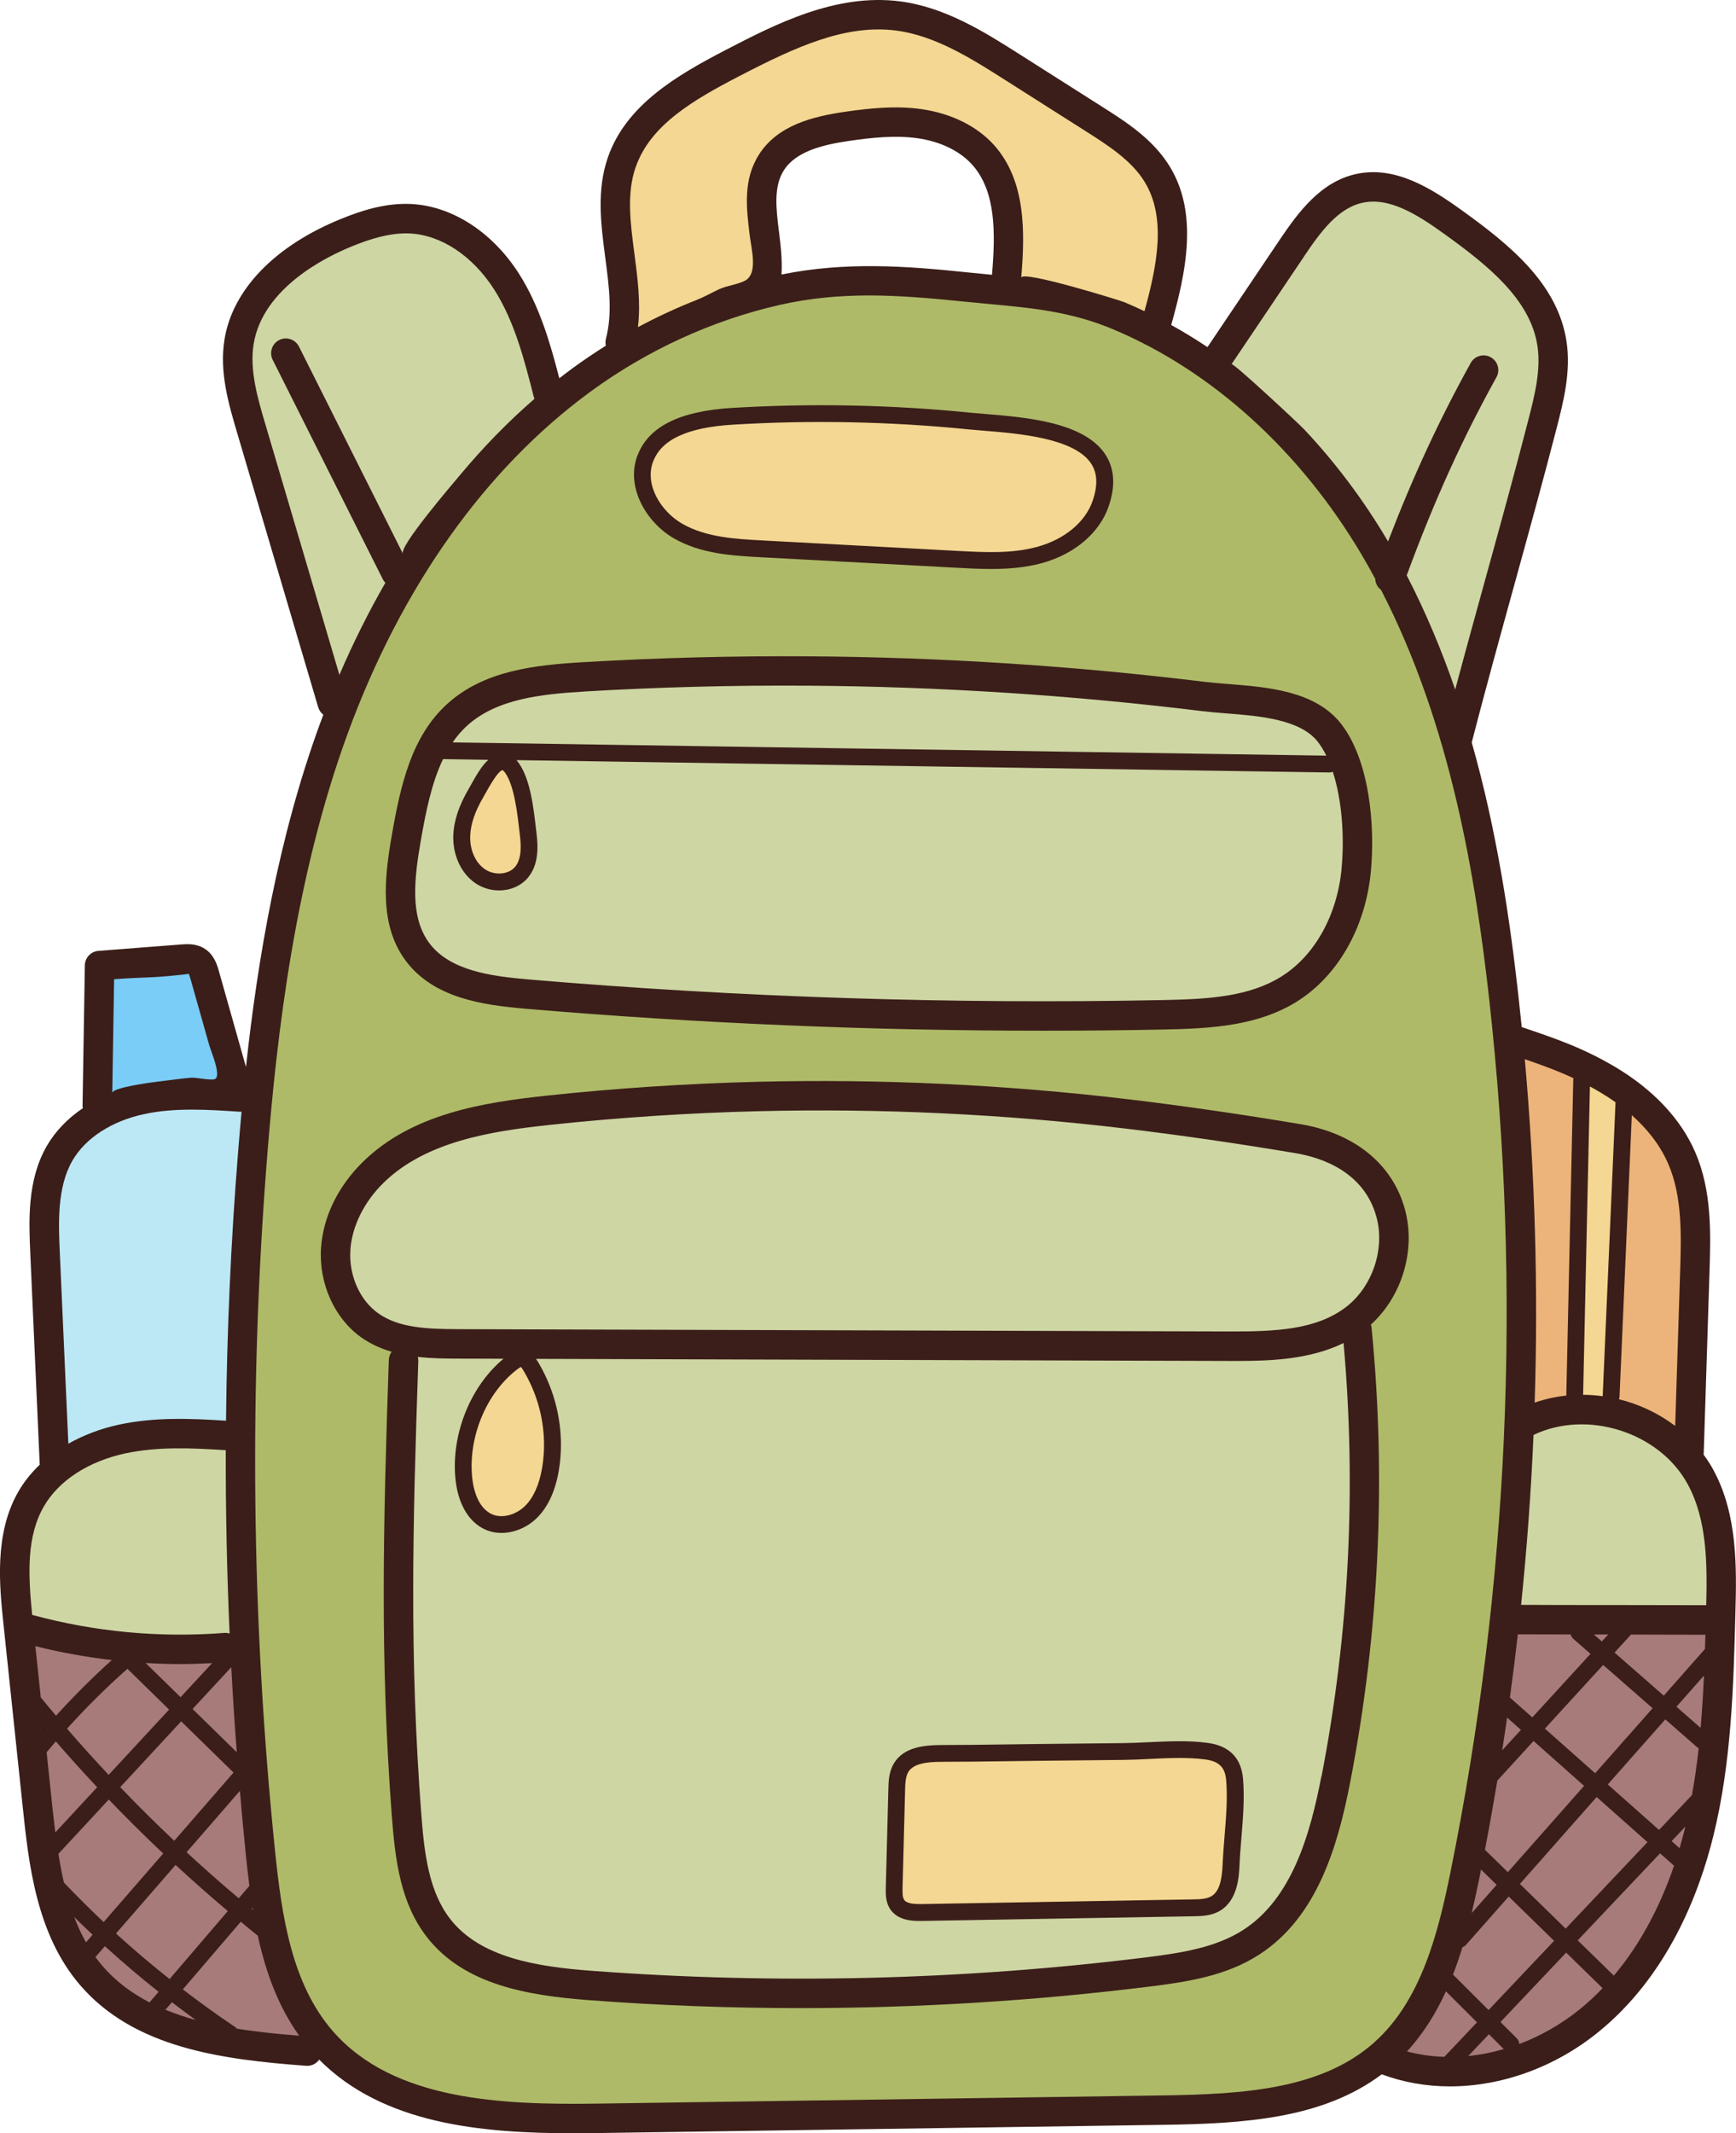 <svg xmlns="http://www.w3.org/2000/svg" id="Livello_1" viewBox="0 0 416.75 512"><defs><style>.cls-1,.cls-2,.cls-3,.cls-4,.cls-5,.cls-6,.cls-7,.cls-8,.cls-9{stroke-width:0px;}.cls-2{fill:#79cdf6;}.cls-3{fill:#3b1e19;}.cls-4{fill:#aeba68;}.cls-5{fill:#bce8f6;}.cls-6{fill:#a67b7a;}.cls-7{fill:#ced6a4;}.cls-8{fill:#f3d792;}.cls-9{fill:#ecb47a;}</style></defs><path class="cls-2" d="M34.85,231.42l-10.42.82-.55,34.5,4.16-1.62c1.84-.72,3.77-1.3,5.7-1.72.09-.02.18-.03.27-.05.19-.03.38-.06.57-.1l1.46-.32,2.26-.26c1.66-.19,3.13-.31,4.5-.38l1.77-.08,2.12.02c2,.02,3.96.08,5.8.18l4.2.23-8.05-28.45c-.1-.36-.36-1.27-.66-1.88l-.73-1.46-1.62-.18c-.2-.02-.44-.04-.7-.04-.14,0-.28,0-.43,0l-3.11.13v.11s-6.55.51-6.55.51h0Z"></path><path class="cls-4" d="M331.99,492.37c11.88-10.61,16.11-27.44,19.15-42.39,14.05-69.27,17.2-140.03,9.36-210.31-3.21-28.82-9.11-66.17-26.29-99.45l-.31-.61-.55-.41c-.09-.07-.2-.19-.21-.38l-.03-.7-.33-.61c-1.28-2.37-2.35-4.26-3.36-5.94-15.08-25.47-36.77-45.11-61.07-55.3-10.51-4.4-19.86-5.27-30.75-6.29-1.96-.18-3.96-.37-5.98-.57-7.3-.75-15.08-1.49-22.89-1.49s-15.16.77-22.15,2.34c-16.54,3.73-32.66,11.12-46.64,21.36-25.7,18.84-46.18,47.64-59.24,83.32-12.83,34.99-17.16,72.74-19.5,101.71-4.48,55.76-3.86,112.25,1.85,167.91,1.65,16.16,4.14,32.94,14.64,44.96,14.17,16.23,38.22,18.42,59.88,18.42,2.02,0,4.04-.02,6.04-.05l135.51-1.96c20.2-.3,39.44-1.56,52.86-13.55ZM155.81,110.43c2.15-5.73,8.73-8.85,20.11-9.54,7.02-.43,14.17-.64,21.25-.64,11.87,0,23.84.6,35.59,1.79,1.05.11,2.24.21,3.54.31l.19.02c8.79.71,22.07,1.79,26.35,8.36,1.7,2.62,1.84,5.86.42,9.91-1.89,5.39-7.1,9.73-13.95,11.61-3.23.89-6.87,1.31-11.45,1.31-2.66,0-5.28-.14-7.82-.28l-47.09-2.52c-6.44-.34-13.73-.73-19.67-4.14-5.35-3.09-9.72-10.16-7.46-16.2ZM97.03,200.97c2.02-11.66,4.5-22.71,12.43-29.88,3.61-3.27,8.16-5.56,13.92-7.02,5.39-1.36,11.25-1.85,16.77-2.17,15.99-.95,32.31-1.42,48.5-1.42,1.82,0,3.65,0,5.48.02,31.68.22,63.63,2.29,94.98,6.14,1.69.2,3.54.36,5.51.51h.12c8.66.69,19.45,1.52,24.81,8.38,5.97,7.63,7.6,22.22,6.56,33.3-1.17,12.49-7.29,23.33-16.36,29-8.61,5.38-19.26,6.04-30.33,6.27-9.77.19-19.53.29-29,.29-41.34,0-83.07-1.78-124.04-5.28-9.73-.82-20.61-2.37-26.55-10.29-5.74-7.64-4.46-18.38-2.81-27.85ZM192.26,478.96c-16.86,0-33.88-.64-50.56-1.89-14.27-1.07-28.6-3.49-36.78-13.89-5.92-7.54-7.11-17.4-7.88-27.69-2.83-37.46-2.08-68.8-.71-108.97,0-.11.04-.22.11-.31l2.49-3.44-4.07-1.2c-2.49-.74-4.6-1.73-6.45-3.05-5.59-3.97-8.88-11.36-8.36-18.82.46-6.74,3.73-13.4,9.22-18.76,11.11-10.84,27.61-13.42,42.2-14.98,16.77-1.79,33.73-2.91,50.4-3.31,5.03-.12,10.14-.19,15.2-.19,24.56,0,49.36,1.48,73.71,4.4,13.05,1.56,26.83,3.55,40.96,5.92,11.75,1.98,19.99,8.62,22.62,18.23,2.36,8.66-.57,18.58-7.29,24.7l-1.46,1.33.64,1.87s.02.07.03.12c3.52,36.14,1.81,72.52-5.09,108.12-2.87,14.85-7.56,31.15-20.61,39.52-7.23,4.64-15.93,6.04-24.96,7.16-27.46,3.41-55.51,5.14-83.36,5.14Z"></path><path class="cls-5" d="M57.73,263.82c-3.76-.25-7.65-.51-11.56-.51-4.63,0-8.62.38-12.2,1.14-8.64,1.86-15.64,6.46-19.18,12.61-4.17,7.2-3.76,16.36-3.43,23.73l2.27,50.75,4.26-2.44c3.39-1.93,7.2-3.36,11.32-4.25,4.09-.89,8.61-1.32,13.85-1.32,3.48,0,6.91.18,10.99.44l3.16.2.04-3.17c.22-21.51,1.2-43.2,2.91-64.45.22-2.8.48-5.89.82-9.48l.3-3.28h-3.29c-.1,0-.2,0-.25,0Z"></path><path class="cls-6" d="M412.48,389.34h-3.07c-5.62-.03-11.12-.04-16.56-.04h0s-16.53-.01-16.53-.01c-3.92,0-7.9-.02-11.93-.04h-2.69s-.31,2.66-.31,2.66c-.56,4.9-1.2,9.98-1.9,15.11l-.21,1.59-.45,3.21c-.37,2.61-.77,5.21-1.17,7.81l-.99,6.32-.03.03-.14.88c-.95,5.63-1.95,11.2-2.97,16.55l-.3,1.59h0s-.63,3.12-.63,3.12l-.41,2.07c-.66,3.22-1.23,5.84-1.81,8.27l3.38,1.75-3.89,4.41-1.2.43-.45,1.44c-.68,2.23-1.43,4.37-2.2,6.36l-.71,1.83h.01s-.93,2.04-.93,2.04c-2.46,5.39-5.35,9.85-8.84,13.63l-3.37,3.66,4.8,1.27c2.71.72,5.53,1.15,8.41,1.33l-.61.64,7.98-.79c2.98-.3,6.02-.88,9-1.75v.18s2.17-.81,2.17-.81l2.76-.8-.18-.18c5.27-2.07,10.19-4.94,14.63-8.54,1.95-1.59,3.83-3.32,5.73-5.3l.66-.69.04.05.63-.75.9-.93-.06-.05.64-.75c6.28-7.43,11.31-16.59,14.95-27.21l.09.08,1.34-4.54c.5-1.73.93-3.29,1.26-4.67.07-.24.12-.49.17-.74l1.42-6.72.02-.02.1-.54.66-3.12-.15.16c.41-2.57.78-5.23,1.09-7.96l.07.07.26-2.96v-.07s0,0,0,0l.25-2.88c.35-4.03.62-8.3.8-12.69l.37-8.46-.05.06c.02-.48.03-.96.04-1.46l.08-3.07Z"></path><path class="cls-6" d="M36.47,484.26l.16.08h.01s1.93.78,1.93.78c2.33.96,4.82,1.8,7.62,2.57l1.68-3.52c2.25,1.62,4.48,3.19,6.66,4.66l.64.83,1.18.19c4.34.7,9.18,1.25,15.23,1.73l6.43.51-3.75-5.25c-4.31-6.04-7.41-13.54-9.45-22.93l-.27-1.24-.05-.03c-.39-2.3-.87-5.05-.88-5.1l-.87-6.79-.07.08c-.22-1.79-.44-3.75-.68-6.16-.45-4.35-.89-9.01-1.42-15.11l-.4-4.58-.35-4.66c-.51-6.79-.95-13.65-1.32-20.4l-.52-9.71-3.48,5.75-3.74.2c-2.8.15-5.28.23-7.56.23-2.57,0-5.29-.08-8.07-.25l-3.88-.23-4.07-.47c-6.01-.7-12.05-1.79-17.96-3.26l-4.16-1.04,1.84,17.45.56.69c1.2,1.48,2.43,2.93,3.66,4.39l2.32-1.9-2.29,1.94.95,1.11-.03.03h0s-.97,1.13-.97,1.13c-.77.89-1.52,1.78-2.26,2.68l-.79.97,1.41,13.46c.25,2.41.53,4.79.82,7.07l.81,6.37.11-.11c.37,2.2.76,4.2,1.19,6.06l.18.8.57.59c1.64,1.73,3.34,3.46,5.07,5.17l-3.23,2.12c.91,2.38,1.91,4.51,3.04,6.49l1.07,1.88v.02s.09.14.09.14l.94,1.65.14-.17.23.31c.64.87,1.2,1.59,1.79,2.27,3.26,3.8,7.38,7,12.24,9.5l.32.17-.11.12,1.73.72Z"></path><path class="cls-9" d="M393.73,265.42l-4.71-4.18-3.21,73.65-1.12,3.05,3.25.8c4.49,1.11,8.78,3.14,12.39,5.88l4.62,3.5,1.38-42.95c.28-8.66.6-18.47-3.07-26.99-2-4.64-5.2-8.94-9.52-12.77Z"></path><path class="cls-9" d="M367.02,251.38l-4.37-1.49.41,4.6c2.43,27.22,3.22,54.83,2.36,82.06l-.14,4.37,4.13-1.45c2.21-.77,4.53-1.29,6.91-1.54l2.63-.27,1.77-80.8-1.78-.82c-4.07-1.91-8.14-3.36-11.93-4.65Z"></path><path class="cls-8" d="M384.35,338.06l3.4.4v-3.37l3.15-72.05-1.34-.95c-1.27-.89-2.58-1.75-3.93-2.55-.87-.51-1.7-.98-2.54-1.43l-4.31-2.32-1.8,81.93,3.05.02c1.39,0,2.84.11,4.32.31Z"></path><path class="cls-8" d="M292.44,457.64c3.26-2.01,3.89-6.08,4.07-10.18.09-2.09.27-4.27.45-6.51.38-4.61.77-9.37.39-13.91-.36-4.49-2.93-7.09-7.63-7.71-1.93-.26-4.08-.38-6.58-.38s-4.88.11-7.29.23l-.46.02c-1.91.09-3.88.18-5.73.2l-20.83.22c-1.74.02-3.48.04-5.22.06l-3.87.05c-4.57.07-9.3.13-13.96.13-3.91.04-8.19.52-10.24,3.81-1.14,1.82-1.19,4.03-1.24,5.84l-.62,23.54c-.03,1.36-.08,3.23.97,4.71,1.61,2.23,4.77,2.23,6.12,2.23h.54s65.07-1.12,65.07-1.12c1.84-.02,4.13-.05,6.07-1.23Z"></path><path class="cls-8" d="M262.37,29.03l-19.77-12.56c-7.97-5.06-17.01-10.79-27.03-12.1-1.53-.2-3.1-.3-4.66-.3-11.57,0-23.02,5.44-34.71,11.49-11.69,6.06-22.51,12.42-26.38,23.48-2.48,7.09-1.45,14.8-.46,22.25.73,5.55,1.48,11.3.84,16.88l-.66,5.7,5.05-2.71c6.1-3.27,12.44-6.05,18.84-8.25l1.89-.65h0s2.13-.66,2.13-.66c1.21-.37,2.42-.72,3.64-1.05l1.81-.5.35-1.85c.73-3.89.21-8.09-.29-12.16-.77-6.27-1.49-12.2,1.79-17.34,3.83-6.03,11.53-7.89,18.55-8.91,3.48-.51,7.59-1.02,11.7-1.02,2.07,0,3.96.12,5.79.38,6.46.91,12.01,3.64,15.63,7.67,6.95,7.76,6.62,19.33,5.77,29.57l-.25,2.9,2.9.33c3.03.34,5.35.66,7.54,1.04l2.3.39,1.62.35c4.48.97,8.56,2.24,12.48,3.88,1.6.67,3.18,1.38,4.69,2.1l3.23,1.55.95-3.46c3.01-10.95,5.72-23.45-.25-33.32-3.55-5.84-9.65-9.71-15.03-13.12Z"></path><path class="cls-8" d="M237.93,135.52c4.69,0,8.48-.44,11.91-1.38,7.46-2.05,13.18-6.86,15.28-12.86,1.61-4.61,1.39-8.52-.64-11.63-4.82-7.39-18.68-8.5-27.86-9.24-1.34-.11-2.57-.21-3.66-.32-11.8-1.2-23.84-1.8-35.79-1.8-7.11,0-14.29.21-21.36.64-12.23.74-19.37,4.27-21.83,10.81-2.06,5.5.15,13.88,8.3,18.57,6.34,3.65,13.89,4.06,20.55,4.42l46.98,2.51c2.64.14,5.36.29,8.11.29Z"></path><path class="cls-8" d="M116.92,366.18c1.07.47,2.23.71,3.45.71,2.78,0,5.8-1.3,7.88-3.4,2.41-2.43,4.04-5.98,4.83-10.56.96-5.55.6-11.4-1.05-16.91-.79-2.63-1.86-5.18-3.2-7.58-.66-1.18-1.09-1.84-1.46-2.29l-1.49-1.79-2.1,1c-.52.25-1.09.62-1.79,1.19-7.26,5.76-11.77,15.46-11.77,25.33,0,.95.05,1.89.13,2.82.31,3.35,1.58,9.29,6.58,11.49Z"></path><path class="cls-8" d="M119.81,212.66c2.47,0,4.7-.97,6.12-2.66,2.36-2.8,2.22-6.77,1.84-9.91l-.17-1.46c-.68-5.86-1.48-11.4-3.83-14.79-.63-.93-1.35-1.54-2.12-1.82l-.66-.24-.7.08c-1.96.23-3.46,1.88-6.16,6.75,0,0-.51.89-.66,1.15-2.31,3.93-3.49,7.46-3.59,10.8-.14,4.31,1.68,8.33,4.75,10.48,1.48,1.04,3.32,1.61,5.19,1.61Z"></path><path class="cls-7" d="M365.21,342.48l-.08,1.79c-.59,13.55-1.59,27.21-2.96,40.61l-.34,3.29h3.31c7.56.04,14.87.04,22.14.04h5.49c5.52.01,11.09.02,16.8.04h2.94s.07-2.93.07-2.93c.27-10.95.11-21.53-4.82-30.57-5.26-9.66-16.29-15.91-28.11-15.91-4.53,0-8.97.98-12.82,2.84l-1.62.78Z"></path><path class="cls-7" d="M322.29,118.84l1.78,2.43.79,1.16c2.05,3,3.85,5.81,5.48,8.56.1.18.2.35.3.52l3.16,5.28,2.21-5.75c5.94-15.47,12.2-28.96,19.68-42.46.14-.25.38-.27.46-.27.09,0,.17.02.25.07.17.09.23.23.26.33.03.09.04.23-.05.4-8.37,15.1-15.07,29.9-21.73,47.98l-.46,1.24.61,1.18c4.31,8.32,8.17,17.4,11.46,26.99l3.19,9.3,2.54-9.5c2.21-8.27,4.58-16.87,6.87-25.18l.44-1.61c3.12-11.29,7-25.33,10.23-37.86,1.6-6.24,3.26-12.69,2.25-19.15-1.89-12.28-12.64-20.91-23.47-28.71-5.9-4.25-12.22-8.39-18.9-8.39-1.14,0-2.28.12-3.37.38-6.84,1.57-11.36,7.58-15.76,14.13l-18.98,28.19,2.28,1.71c10.64,8,20.21,17.77,28.45,29.04Z"></path><path class="cls-7" d="M296.1,322.57c10.73,0,21.01-.49,28.82-6.45,7.28-5.55,10.82-16,8.41-24.84-3.45-12.6-15.11-16.34-21.76-17.45-14.12-2.37-27.88-4.37-40.91-5.93-24.28-2.91-49.07-4.39-73.68-4.39-5.02,0-10.1.06-15.1.19-16.88.42-33.8,1.54-50.29,3.31-14.42,1.54-30.71,4.08-41.58,14.69-5.22,5.1-8.47,11.69-8.89,18.06-.49,7.1,2.62,14.12,7.91,17.88,5.64,4.01,12.83,4.36,20.96,4.38l186.11.55Z"></path><path class="cls-7" d="M275.49,472.76c8.88-1.1,17.44-2.46,24.51-6.99,12.71-8.14,17.32-24.2,20.15-38.82,6.68-34.5,8.48-69.79,5.34-104.87l-.39-4.35-3.92,1.92c-7.52,3.69-16.45,4-24.23,4h-1.84l-166-.49h.01s-19.16-.06-19.16-.06c-2.84,0-6.07-.02-9.34-.4l-4.34-.5,1.09,4.23c.02.07.02.11.02.11h0c-1.37,40.14-2.12,71.45.71,108.88.77,10.13,1.93,19.82,7.65,27.11,7.93,10.07,22,12.44,36.02,13.49,16.69,1.25,33.68,1.89,50.5,1.89,27.77,0,55.76-1.73,83.21-5.14ZM215.63,453.1l.61-23.55c.04-1.62.09-3.46.95-4.84,1.23-1.98,3.8-2.85,8.59-2.89,5.25,0,10.61-.08,15.35-.14,2.56-.04,5.12-.08,7.7-.1l20.84-.22c1.91-.02,3.8-.11,5.81-.2l.46-.02c2.24-.11,4.77-.23,7.2-.23s4.48.12,6.34.38c3.85.51,5.62,2.28,5.93,5.92.36,4.38-.02,9.06-.39,13.58-.19,2.22-.36,4.4-.47,6.59-.11,2.39-.3,6.86-3.15,8.6-1.44.89-3.35.92-5.05.95l-65.17,1.12c-.12,0-.26,0-.41,0h-.15c-2.3,0-3.7-.45-4.39-1.43-.68-.94-.63-2.37-.6-3.52ZM131.14,352.59c-.72,4.16-2.16,7.36-4.29,9.51-1.75,1.76-4.17,2.81-6.48,2.81-.97,0-1.86-.18-2.65-.52-1.41-.63-2.6-1.75-3.52-3.33-1.02-1.75-1.68-4.01-1.9-6.55-.89-9.65,3.32-20.13,10.48-26.08l2.41-2.01,1,1.45c.32.46.64,1.04.92,1.52,1.27,2.29,2.29,4.71,3.02,7.18,1.57,5.25,1.91,10.79,1,16.02Z"></path><path class="cls-7" d="M106.19,176.46l-3.22,4.63h.59c-2.9,6.12-4.3,13.27-5.49,20.07-1.68,9.68-2.87,19.73,2.62,27.03,5.67,7.54,16.29,9.04,25.79,9.86,40.93,3.5,82.62,5.27,123.91,5.27,9.65,0,19.41-.1,29-.29,11.32-.23,21.37-.85,29.79-6.09,8.79-5.49,14.72-16.03,15.87-28.2.8-8.48-.03-17.55-2.21-24.3h.39s-1.16-2.36-1.16-2.36l-.3-.91-.12.05-.58-1.18c-.75-1.52-1.53-2.79-2.37-3.84-5.07-6.49-15.6-7.31-24.04-7.96l-.68-.05c-1.79-.15-3.47-.29-5.02-.47-31.28-3.85-63.2-5.91-94.85-6.13-1.82-.01-3.64-.02-5.47-.02-16.1,0-32.4.48-48.44,1.41-10.93.65-22.24,1.88-30.04,8.92-1.45,1.31-2.75,2.8-3.98,4.57ZM124.44,208.73c-1.06,1.26-2.74,1.98-4.62,1.98-1.46,0-2.9-.45-4.07-1.27-2.53-1.78-4.03-5.16-3.91-8.81.05-1.48.34-3.03.86-4.6.55-1.65,1.38-3.43,2.46-5.28.2-.34.43-.74.67-1.18.95-1.71,2.13-3.83,3.43-5.02l1.45-1.32,1.03,1.18c.13.15.26.3.41.52,2.27,3.27,2.98,9.4,3.51,13.93l.17,1.44c.34,2.75.48,6.2-1.39,8.43Z"></path><path class="cls-7" d="M95.11,141.37l1.08-2.1-1.62-1.62-26.42-52.63c-.14-.27-.03-.59.23-.71.08-.04.16-.06.25-.06.08,0,.34.02.48.3l27.33,54.43,2.84-4.48c1.54-2.43,3.21-4.93,5.1-7.62l1.02-1.45h0s1.63-2.2,1.63-2.2c7.06-9.48,14.89-17.97,23.28-25.23l1.62-1.52-.86-1.99v-.05c-2.34-9.09-4.73-18.48-9.86-26.53-5.68-8.91-14.17-14.47-22.71-14.86-.33-.02-.66-.02-1-.02-5.2,0-10.19,1.75-13.96,3.27-6.88,2.77-23.14,10.82-25.59,25.81-1.13,6.96.98,14.12,2.86,20.45l20.18,68.27,3.28-7.64c3.26-7.61,6.92-14.94,10.87-21.8Z"></path><path class="cls-7" d="M57.2,348.07v-2.82s-2.8-.18-2.8-.18c-3.42-.22-7.39-.46-11.3-.46-5.2,0-9.67.42-13.66,1.29-9.65,2.08-17.47,7.21-21.46,14.07-4.74,8.18-4.2,18.27-3.24,27.91l.21,2.06,2,.54c11.86,3.21,24.07,4.84,36.32,4.84,3.6,0,7.25-.14,10.89-.43,0,0,.04,0,.13.03l4.05,1.21-.19-4.22c-.65-14.39-.96-29.14-.92-43.85Z"></path><path class="cls-3" d="M411.34,352.82c-.71-1.3-1.51-2.53-2.38-3.71.01-.1.04-.2.04-.31l1.39-43.49c.29-9.09.62-19.39-3.41-28.74-3.45-8-10.12-15.09-19.28-20.52-7.69-4.55-14.22-6.79-22.39-9.54-.25-2.43-.5-4.86-.77-7.29-2.04-18.27-5.12-39.54-11.23-61.03,3.08-11.96,6.68-25,10.16-37.6,3.5-12.69,7.12-25.81,10.23-37.87,1.63-6.34,3.48-13.54,2.35-20.85-2.14-13.82-13.58-23.09-25.11-31.39-7.41-5.33-16.1-10.83-25.55-8.68-8.27,1.89-13.54,8.85-18.23,15.82l-17.29,25.69c-2.85-1.9-5.75-3.68-8.71-5.31,0-.02.02-.03.02-.05,3.46-12.37,6.58-26.52-.31-37.9-4.03-6.65-10.56-10.8-16.33-14.46l-19.74-12.54c-8.34-5.29-17.79-11.3-28.71-12.72-15.46-2.01-30.05,5.54-41.77,11.61-11.95,6.19-23.99,13.28-28.36,25.75-2.79,7.97-1.7,16.18-.66,24.13.91,6.9,1.77,13.41.16,19.48-.15.57-.14,1.13-.02,1.67-2.7,1.7-5.34,3.48-7.92,5.36-1.09.8-2.17,1.62-3.25,2.46-2.14-8.29-4.73-17.32-9.68-25.09-6.39-10.02-16.09-16.28-25.94-16.74-6.29-.3-12.22,1.73-16.68,3.54-15.89,6.41-26.12,16.96-28.07,28.93-1.28,7.86.98,15.51,2.97,22.25l19.52,66.07c.22.74.66,1.35,1.23,1.79-.25.66-.5,1.33-.75,2-10.18,27.77-15.05,57.1-17.82,82.54l-6.5-22.99c-.38-1.35-1.09-3.87-3.35-5.35-2.06-1.35-4.36-1.17-5.73-1.06l-19.84,1.54c-1.82.14-3.23,1.64-3.26,3.46l-.55,33.55c0,.26.02.51.07.75-3.65,2.46-6.61,5.53-8.65,9.05-4.75,8.23-4.32,18.05-3.96,25.95l2.26,50.56h0c-2.02,1.93-3.75,4.07-5.09,6.39-5.91,10.16-4.57,22.8-3.6,32.03l4.59,43.57c1.43,13.63,3.22,30.59,13.75,42.87,12.98,15.13,33.94,17.89,54.3,19.41.09,0,.18.01.27.01,1.17,0,2.23-.59,2.87-1.49,15.3,15.44,38.86,17.67,60.97,17.67,2.04,0,4.06-.02,6.07-.05l135.51-1.97c19.59-.28,38.35-1.48,52.53-12.13,5.17,1.94,10.71,2.9,16.35,2.9,12.34,0,25.16-4.52,35.67-13.06,16.52-13.43,24.12-32.99,27.58-47.04,4.36-17.66,4.84-35.93,5.3-53.6.27-10.43.61-23.42-5.28-34.23ZM388.79,335.21l2.95-67.55c3.44,3.05,6.7,6.93,8.76,11.71,3.41,7.89,3.1,17.36,2.84,25.71l-1.19,37.15c-4-3.02-8.62-5.2-13.5-6.4.07-.2.13-.41.14-.63ZM381.68,260.76c.8.43,1.61.89,2.43,1.38,1.18.7,2.43,1.5,3.72,2.42l-3.08,70.48s0,.04,0,.06c-1.56-.21-3.13-.33-4.7-.34l1.63-73.99ZM377.69,258.75l-1.68,76.2c-2.58.27-5.12.83-7.59,1.69.87-27.45.08-54.96-2.37-82.42,4.22,1.44,7.92,2.8,11.64,4.53ZM364.38,392.25c4.3.02,8.51.03,12.68.03.09.39.3.75.62,1.04l4.14,3.62-13.97,15.25-5.38-4.77c.69-5.05,1.33-10.11,1.91-15.17ZM384.86,399.6l11.87,10.39-13.79,15.6-12.07-10.71,13.99-15.28ZM382.64,392.29h3.44l-1.53,1.67-1.91-1.67ZM359.29,452.37l-5.99,6.78c.67-2.82,1.27-5.62,1.83-8.36.14-.69.27-1.39.41-2.08l3.75,3.66ZM356.48,443.97c1.06-5.53,2.05-11.07,2.98-16.62l8.69-9.5,12.13,10.77-18.3,20.71-5.5-5.36ZM362.19,455.19l10.89,10.62-15.73,16.62-8.54-8.52c.84-2.16,1.59-4.36,2.27-6.57.32-.11.62-.29.86-.56l10.25-11.61ZM364.87,452.16l18.43-20.86,12.2,10.83-19.64,20.75-10.99-10.72ZM365.12,415.18l-4.5,4.91c.41-2.62.8-5.24,1.18-7.86l3.32,2.95ZM313.03,61.57c4.06-6.04,8.18-11.56,13.94-12.88,6.57-1.5,13.41,2.89,19.84,7.52,10.32,7.43,20.54,15.61,22.26,26.73.91,5.88-.68,12.04-2.21,18-3.09,12-6.7,25.09-10.2,37.75-2.46,8.9-4.97,18-7.32,26.81-3.19-9.27-7.02-18.48-11.64-27.41,6.59-17.88,13.27-32.62,21.54-47.55.95-1.71.33-3.86-1.38-4.8-1.7-.95-3.86-.33-4.8,1.38-7.55,13.64-13.8,27.11-19.85,42.84-.09-.16-.18-.32-.27-.47-5.59-9.44-12.35-18.47-19.88-26.46-1.32-1.4-17.1-16.1-17.41-15.62,0,0,17.39-25.83,17.39-25.83ZM152.64,40.03c3.51-10.04,13.8-16.05,24.93-21.81,13.32-6.9,25.34-12.48,37.61-10.88,9.37,1.22,18.12,6.78,25.84,11.68l19.74,12.54c5.11,3.25,10.91,6.93,14.07,12.16,5.21,8.61,2.95,19.95-.08,30.97-1.59-.76-3.2-1.48-4.82-2.16-.93-.39-24.58-7.76-24.77-5.88.93-11,1.12-23.29-6.52-31.82-4.09-4.56-10.29-7.62-17.45-8.64-6.22-.88-12.48-.21-18.34.64-7.7,1.12-16.17,3.22-20.65,10.27-3.85,6.05-3.03,12.8-2.23,19.32.43,3.51,2.05,9.28-1.15,10.96-1.75.92-4.36,1.17-6.29,2.08-1.81.86-3.55,1.85-5.43,2.59-4.77,1.88-9.43,4.05-13.95,6.47.69-5.91-.09-11.84-.85-17.61-.98-7.45-1.91-14.49.32-20.87ZM186.99,55.55c-.68-5.54-1.31-10.76,1.18-14.67,2.95-4.64,9.6-6.18,15.71-7.07,5.33-.77,10.99-1.39,16.33-.64,5.52.78,10.2,3.04,13.18,6.36,5.77,6.44,5.58,16.52,4.75,26.41h-.13c-1.95-.19-3.93-.38-5.95-.59-14.64-1.52-29.08-2.59-44.45.54.21-3.47-.19-6.95-.61-10.34ZM63.66,101.68c-1.78-6.02-3.79-12.84-2.77-19.11,2.2-13.46,17.34-20.93,23.75-23.51,3.79-1.53,8.79-3.25,13.7-3.03,7.56.35,15.15,5.39,20.31,13.48,4.89,7.67,7.23,16.88,9.5,25.77.04.15.1.29.16.44-6.42,5.56-12.35,11.68-17.8,18.2-1.85,2.22-14.69,17.17-13.79,18.96,0,0-24.95-49.7-24.95-49.7-.88-1.74-3-2.45-4.74-1.57s-2.45,3-1.57,4.75l26.42,52.63c.17.34.38.62.63.88-4.02,6.99-7.71,14.37-11.03,22.11l-17.82-60.3ZM60.64,457.92c.02.16.05.32.08.48-.1-.08-.2-.16-.29-.24l.21-.25ZM59.88,452.6l-2.57,3c-4.26-3.58-8.42-7.28-12.52-11.05l12.8-14.73c.44,5.05.89,10.11,1.41,15.15.26,2.54.54,5.09.87,7.63ZM43.35,407.34l-8.39-8.21c2.75.16,5.5.26,8.25.26,2.57,0,5.14-.1,7.72-.23l-7.58,8.18ZM55.3,400.38c.09-.09.16-.19.22-.29.36,6.83.8,13.65,1.32,20.46l-10.61-10.38,9.07-9.79ZM40.6,410.31l-14.52,15.67c-3.4-3.63-6.74-7.32-9.99-11.08,4.56-5.06,9.4-9.87,14.5-14.38l10.01,9.8ZM43.49,413.13l12.57,12.3-14.23,16.37c-4.43-4.18-8.76-8.47-12.97-12.87l14.64-15.8ZM42.15,447.6c4.1,3.78,8.27,7.48,12.54,11.07l-13.98,16.32c-4.41-3.5-8.7-7.14-12.87-10.93l14.31-16.46ZM27.39,235.02c3.3-.26,6.61-.38,9.91-.52.79-.03,8.08-.64,7.99-.81.18.34.38,1.07.46,1.32,1.49,5.28,2.98,10.56,4.48,15.84.42,1.5,2.86,7.08,1.48,8.07-.75.54-4.67-.36-5.74-.27-2.93.24-5.87.7-8.79,1.04-.87.11-10.21,1.34-10.23,2.63,0-.02.44-27.31.44-27.31ZM17.38,278.57c3.14-5.43,9.42-9.5,17.23-11.18,7.43-1.6,15.36-1.07,23.03-.56.12,0,.23-.01.35-.02-.3,3.26-.57,6.45-.82,9.52-1.73,21.47-2.7,43.05-2.91,64.65-8.42-.53-17.08-.91-25.68.94-4.45.96-8.55,2.53-12.17,4.58l-2.05-45.83c-.31-6.98-.7-15.66,3.02-22.1ZM10.57,361.48c3.57-6.14,10.67-10.75,19.49-12.65,7.81-1.68,16.08-1.29,24.14-.77-.04,14.67.27,29.34.92,43.99-.4-.11-.82-.17-1.25-.14-15.57,1.21-31.09-.24-46.15-4.32-1.01-10.04-1.32-18.94,2.85-26.11ZM8.5,395.09c6.06,1.52,12.18,2.62,18.34,3.34-4.68,4.21-9.15,8.68-13.39,13.35-1.23-1.46-2.46-2.91-3.66-4.38l-1.3-12.31ZM12.48,432.79l-1.29-12.23c.73-.88,1.47-1.75,2.21-2.61,3.23,3.73,6.55,7.39,9.93,11l-10.05,10.84c-.29-2.29-.55-4.62-.81-7ZM14.02,444.94l12.09-13.04c4.25,4.43,8.61,8.75,13.07,12.96l-14.3,16.45c-3.27-3.08-6.45-6.24-9.54-9.49-.51-2.22-.94-4.52-1.31-6.88ZM20.64,466.18c-1.09-1.93-2.02-3.96-2.83-6.08,1.46,1.44,2.93,2.86,4.42,4.26l-1.59,1.82ZM35.9,480.59c-4.3-2.22-8.15-5.08-11.34-8.79-.58-.68-1.12-1.38-1.65-2.09l2.27-2.61c4.17,3.79,8.47,7.45,12.89,10.95l-2.17,2.53ZM39.72,482.35l1.55-1.8c1.88,1.45,3.79,2.87,5.71,4.26-2.51-.68-4.94-1.5-7.26-2.45ZM56.83,486.89c-.13-.17-.29-.33-.47-.45-4.25-2.85-8.4-5.85-12.47-8.97l13.91-16.24c1.28,1.05,2.54,2.12,3.83,3.15.08.06.16.12.25.17,1.88,8.63,4.83,16.89,9.94,24.04-5.04-.4-10.09-.91-14.99-1.7ZM329.99,490.13c-12.66,11.31-31.3,12.5-50.91,12.79l-135.51,1.96c-23.16.34-49.08-.7-63.62-17.34-9.91-11.35-12.31-27.61-13.92-43.29-5.69-55.47-6.3-111.78-1.84-167.36,2.32-28.76,6.6-66.22,19.31-100.93,12.87-35.12,32.99-63.45,58.21-81.93,13.65-10,29.39-17.21,45.53-20.86,7.36-1.66,14.42-2.26,21.49-2.26s14.8.66,22.58,1.46c2.05.21,4.05.4,6.02.58,10.61.98,19.76,1.84,29.86,6.07,23.71,9.94,44.9,29.14,59.66,54.06,1.14,1.93,2.23,3.88,3.29,5.84.04,1.05.56,2.03,1.4,2.66,16.83,32.6,22.74,69.34,25.98,98.4,7.8,69.95,4.66,140.39-9.32,209.38-2.94,14.47-7.01,30.75-18.21,40.75ZM346.73,493.66c-3.06-.1-6.07-.53-8.97-1.3,3.94-4.28,6.97-9.18,9.36-14.42l7.45,7.44-7.84,8.28ZM352.48,493.46l4.95-5.23,3.57,3.57c-2.82.82-5.68,1.38-8.52,1.66ZM379.28,482.21c-4.48,3.64-9.44,6.44-14.57,8.37-.01-.5-.21-.99-.59-1.37l-3.91-3.91,15.77-16.66,8.59,8.39c.05.05.11.09.17.14-1.7,1.76-3.51,3.46-5.46,5.05ZM387.42,474.17s-.02-.02-.03-.04l-8.64-8.43,19.77-20.89,3.2,2.84c.05.04.11.07.16.11-2.93,8.59-7.46,18.12-14.45,26.4ZM404.46,438.96c-.37,1.48-.79,3.02-1.25,4.62l-1.91-1.7,3.29-3.48c-.05.18-.09.37-.13.55ZM406.16,430.86l-7.89,8.34-12.3-10.92,13.81-15.62,7.65,6.7c.11.1.23.18.36.24-.41,3.78-.95,7.54-1.62,11.27ZM408.26,414.71l-5.81-5.08,6.61-7.48c-.19,4.19-.44,8.38-.8,12.56ZM409.3,395.77l-9.89,11.2-11.82-10.34,3.96-4.32c5.87,0,11.78.01,17.86.04-.03,1.14-.07,2.29-.11,3.44ZM409.6,385.26c-7.61-.03-14.96-.04-22.3-.04-7.29,0-14.59,0-22.14-.04,1.4-13.57,2.39-27.17,2.98-40.78,12.79-6.16,30.19-.72,37,11.79,4.73,8.67,4.7,19.39,4.46,29.07Z"></path><path class="cls-1" d="M10.56,414.61c.06.07.12.15.19.23-.05.06-.1.12-.15.17l-.04-.4Z"></path><path class="cls-3" d="M329.28,318.73c-.03-.28-.1-.55-.18-.81,7.49-6.82,10.84-17.9,8.16-27.71-2.95-10.79-12.06-18.22-25.01-20.39-14.15-2.37-27.98-4.38-41.1-5.95-29.54-3.54-59.6-4.96-89.35-4.23-16.87.42-33.9,1.54-50.63,3.33-15.1,1.62-32.19,4.3-43.98,15.82-6.02,5.87-9.61,13.22-10.12,20.7-.58,8.48,3.2,16.91,9.62,21.47,2.27,1.62,4.77,2.72,7.33,3.47-.4.55-.65,1.23-.68,1.96-1.37,40.29-2.12,71.71.71,109.32.82,10.77,2.08,21.12,8.52,29.31,8.89,11.32,23.96,13.91,38.91,15.04,16.88,1.27,33.82,1.9,50.78,1.9,27.99,0,56.01-1.73,83.73-5.17,9.37-1.16,18.43-2.62,26.2-7.61,14-8.98,18.95-26.01,21.95-41.48,6.95-35.91,8.68-72.57,5.13-108.98ZM84.11,299.97c.39-5.66,3.3-11.53,8-16.12,10.18-9.94,25.88-12.36,39.8-13.86,16.54-1.77,33.38-2.88,50.05-3.29,29.41-.73,59.13.68,88.34,4.18,13.02,1.56,26.73,3.54,40.77,5.9,5.95,1,16.36,4.31,19.36,15.28,2.11,7.71-.98,16.82-7.33,21.66-7.15,5.46-16.93,5.87-27.98,5.84l-185.11-.55c-7.62-.02-14.32-.32-19.23-3.82-4.46-3.17-7.08-9.15-6.66-15.23ZM126.21,329.91c1.22,2.18,2.21,4.53,2.94,6.96,1.52,5.09,1.85,10.46.97,15.55-.69,3.96-2.04,6.97-4.01,8.96-1.91,1.93-5.27,3.25-7.98,2.06-3.73-1.64-4.6-6.85-4.8-9.02-.88-9.57,3.35-19.83,10.52-25.52.63-.51,1.01-.73,1.21-.83.36.41.92,1.43,1.16,1.84ZM317.21,426.37c-2.71,14-7.07,29.33-18.82,36.87-6.52,4.18-14.72,5.48-23.25,6.54-44.06,5.47-88.84,6.55-133.11,3.23-13.34-1-26.68-3.19-33.89-12.36-5.21-6.63-6.3-15.83-7.02-25.48-2.82-37.26-2.07-68.49-.7-108.55.01-.33-.04-.65-.12-.96,3.45.4,6.8.41,9.7.42l10.87.03c-7.9,6.57-12.54,18-11.55,28.66h0c.56,6.08,3.18,10.58,7.2,12.35,1.2.53,2.52.79,3.87.79,3.05,0,6.24-1.31,8.61-3.7,2.57-2.59,4.29-6.32,5.12-11.11.99-5.69.62-11.71-1.08-17.39-.81-2.71-1.91-5.33-3.28-7.78-.34-.61-.69-1.23-1.07-1.79l166.45.5c.61,0,1.22,0,1.86,0,7.74,0,17.34-.29,25.54-4.3,3.11,34.77,1.34,69.75-5.29,104.03Z"></path><path class="cls-3" d="M107.44,168.87c-8.63,7.8-11.25,19.39-13.38,31.59-1.76,10.09-3.09,21.57,3.37,30.17,6.68,8.89,18.32,10.58,28.7,11.47,41.16,3.51,82.84,5.28,124.29,5.28,9.7,0,19.4-.09,29.06-.29,11.5-.23,22.58-.92,31.86-6.71,9.86-6.16,16.5-17.85,17.76-31.26,1.02-10.81-.26-26.58-7.18-35.43-6.17-7.88-17.69-8.79-26.95-9.51-1.98-.16-3.85-.3-5.51-.5-31.48-3.87-63.55-5.95-95.32-6.16-18-.12-36.23.35-54.18,1.41-11.64.69-23.74,2.02-32.53,9.96ZM322.07,208.45c-1.05,11.23-6.46,20.93-14.47,25.93-7.76,4.84-17.39,5.42-28.26,5.64-50.71,1.02-102.05-.65-152.6-4.96-8.86-.75-18.73-2.11-23.65-8.67-4.77-6.34-3.63-15.68-2.06-24.71,1.23-7.06,2.62-13.86,5.33-19.49l10.87.17c-1.66,1.51-2.97,3.87-4.04,5.78-.23.41-.44.79-.62,1.1-2.41,4.09-3.63,7.78-3.75,11.3-.15,4.66,1.84,9.02,5.2,11.36,1.74,1.22,3.79,1.81,5.79,1.81,2.65,0,5.23-1.04,6.91-3.04,2.62-3.11,2.48-7.37,2.07-10.73l-.17-1.43c-.56-4.8-1.32-11.38-4.02-15.28-.21-.3-.42-.55-.62-.79l195.14,2.96h.03c.28,0,.55-.06.8-.17,2.28,6.96,2.8,15.88,2.11,23.21ZM116.05,191.28c.2-.34.43-.75.68-1.2,1.89-3.41,3.22-5.17,3.91-5.24,0,0,.25.09.66.68,2.12,3.07,2.85,9.32,3.33,13.45l.17,1.45c.31,2.55.46,5.72-1.15,7.64-1.59,1.89-5,2.13-7.3.52-2.25-1.57-3.58-4.61-3.47-7.93.09-2.83,1.13-5.9,3.18-9.38ZM140.39,165.96c17.8-1.05,35.88-1.52,53.71-1.39,31.5.22,63.29,2.27,94.51,6.11,1.81.22,3.76.38,5.82.54,7.88.62,17.68,1.39,21.93,6.82.76.97,1.43,2.1,2.04,3.32l-209.74-3.18c1.02-1.48,2.19-2.85,3.53-4.06,7.09-6.41,17.82-7.54,28.21-8.15Z"></path><path class="cls-3" d="M289.87,418.3c-4.59-.61-9.41-.38-14.08-.16-2.14.1-4.16.2-6.15.22l-20.84.22c-2.57.03-5.14.06-7.71.1-5.02.07-10.21.14-15.3.14h-.02c-4.2.04-8.81.59-11.12,4.31-1.29,2.07-1.35,4.45-1.39,6.36l-.61,23.53c-.04,1.43-.09,3.59,1.16,5.34,1.75,2.45,4.89,2.68,6.84,2.68.25,0,.49,0,.7,0l65.07-1.12c1.97-.03,4.43-.07,6.57-1.39,4.2-2.58,4.46-8.29,4.58-11.03.09-2.1.27-4.22.45-6.46.38-4.66.78-9.47.39-14.09-.42-5.04-3.29-7.95-8.52-8.65ZM293.97,440.71c-.18,2.18-.36,4.44-.46,6.61-.14,3.27-.57,6.48-2.65,7.76-1.21.74-2.97.77-4.53.79l-65.07,1.12c-1.69.02-3.52-.07-4.18-.98-.43-.61-.44-1.67-.41-2.89l.61-23.53c.04-1.5.08-3.19.79-4.33,1.28-2.06,4.62-2.38,7.72-2.41,5.12,0,10.32-.07,15.35-.14,2.57-.04,5.13-.07,7.7-.1l20.84-.22c2.07-.02,4.22-.12,6.3-.23,4.48-.21,9.12-.44,13.35.12,3.32.45,4.77,1.89,5.03,4.98.36,4.28-.02,8.93-.39,13.42Z"></path><path class="cls-3" d="M153.01,109.37c-2.85,7.62,2.21,16.07,8.77,19.84,6.55,3.77,14.23,4.18,21.02,4.54l46.98,2.52c2.59.14,5.32.29,8.1.29,4.06,0,8.24-.31,12.25-1.41,7.8-2.14,13.77-7.2,15.98-13.51,1.72-4.93,1.47-9.14-.74-12.54-5.09-7.82-19.27-8.96-28.65-9.72-1.33-.11-2.56-.21-3.64-.32-19-1.92-38.28-2.31-57.32-1.16-12.69.77-20.13,4.52-22.74,11.48ZM156.79,110.79c1.99-5.31,8.27-8.21,19.2-8.87,18.82-1.14,37.88-.75,56.66,1.15,1.11.11,2.36.21,3.72.32,8.07.65,21.58,1.74,25.59,7.9,1.51,2.32,1.62,5.27.31,9-1.77,5.06-6.72,9.16-13.24,10.95-6.12,1.68-12.7,1.33-19.06.99l-46.98-2.52c-6.33-.34-13.5-.72-19.21-4.01-5.09-2.93-9.1-9.32-7-14.92Z"></path></svg>